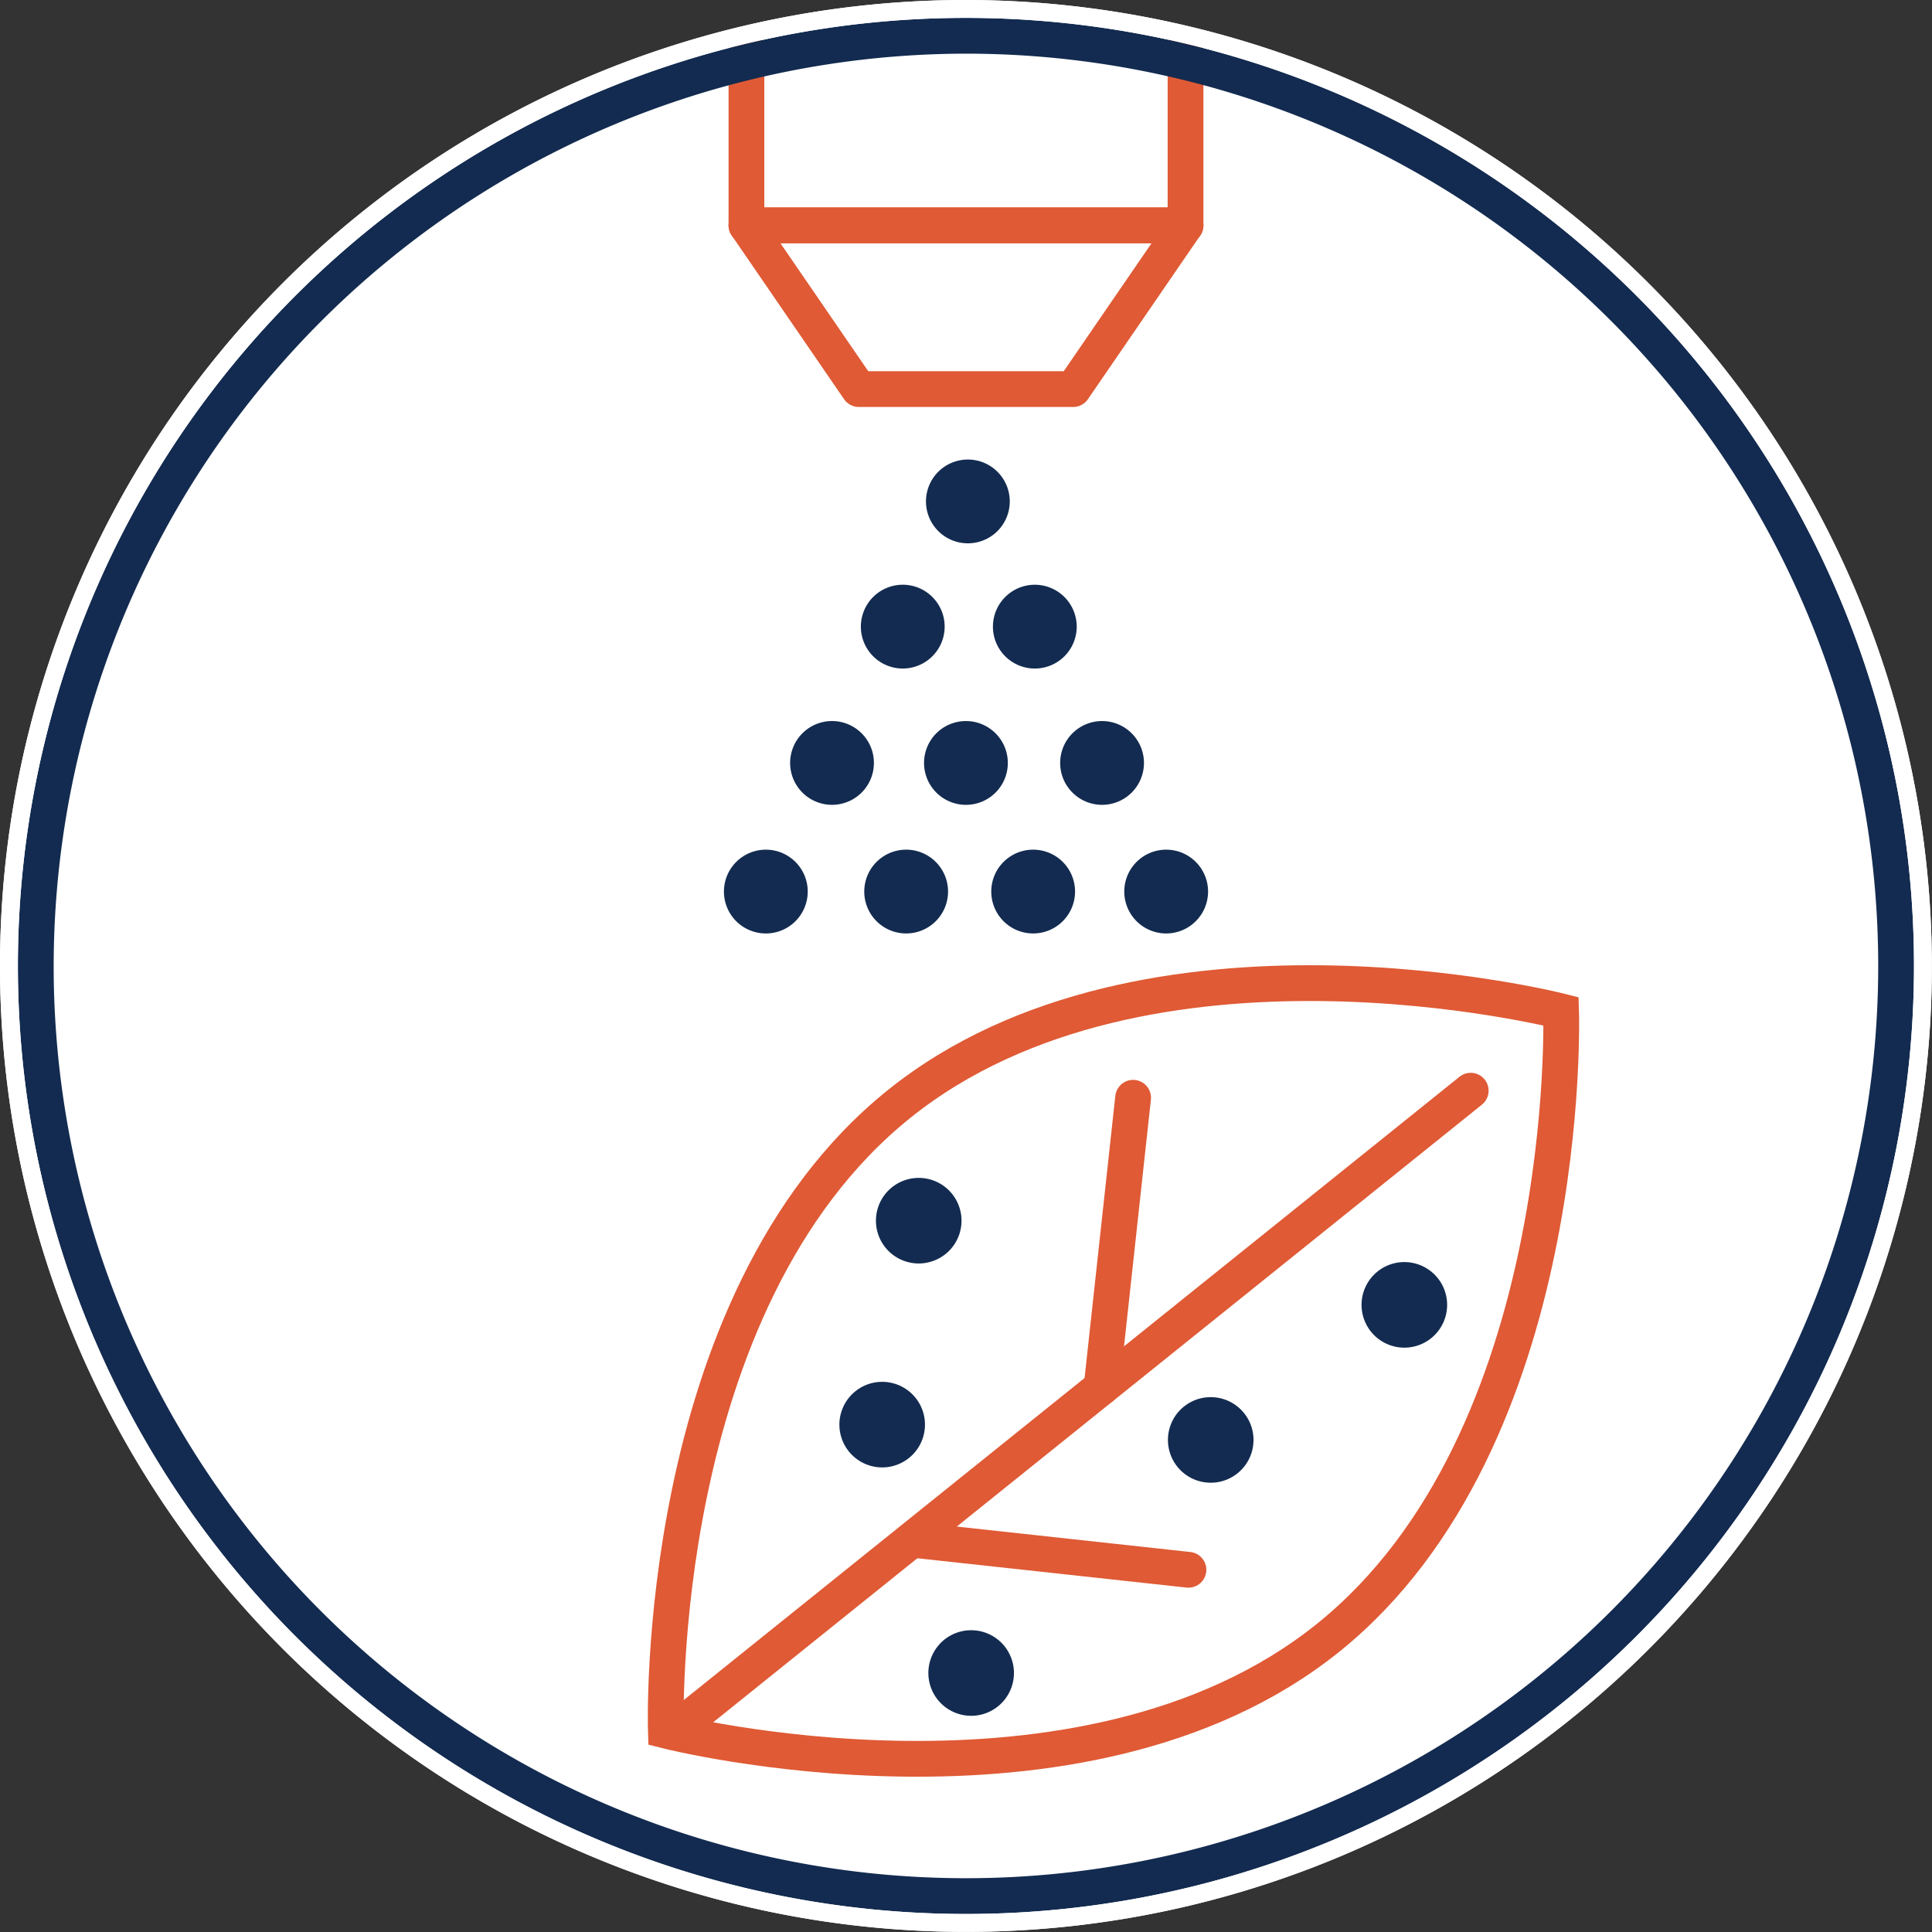 <?xml version="1.0" encoding="UTF-8"?>
<svg xmlns="http://www.w3.org/2000/svg" xmlns:xlink="http://www.w3.org/1999/xlink" width="108.007" height="108.007" viewBox="0 0 108.007 108.007">
  <rect x="0" y="0" width="108.007" height="108.007" fill="#333333" stroke="none"/>
  <defs>
    <clipPath id="clip-path">
      <rect id="Rectangle_6333" data-name="Rectangle 6333" width="108.007" height="108.007" fill="none"></rect>
    </clipPath>
  </defs>
  <g id="Group_9549" data-name="Group 9549" clip-path="url(#clip-path)">
    <path id="Path_10365" data-name="Path 10365" d="M54,107.507a53.5,53.5,0,1,1,53.5-53.5,53.565,53.565,0,0,1-53.5,53.5" fill="#fff"></path>
    <path id="Path_10366" data-name="Path 10366" d="M54,1A53,53,0,1,1,1,54,53,53,0,0,1,54,1m0-1a54,54,0,1,0,54,54A54.065,54.065,0,0,0,54,0" fill="#fff"></path>
    <path id="Path_10367" data-name="Path 10367" d="M66.277,2.589V12.6H41.729V2.775" fill="none" stroke="#df5a35" stroke-linecap="round" stroke-linejoin="round" stroke-width="2"></path>
    <path id="Path_10368" data-name="Path 10368" d="M59.994,21.752H48.012l-6.283-9.157H66.277Z" fill="none" stroke="#df5a35" stroke-linecap="round" stroke-linejoin="round" stroke-width="2"></path>
    <path id="Path_10369" data-name="Path 10369" d="M54.108,30.374a2.342,2.342,0,1,1,2.342-2.342,2.342,2.342,0,0,1-2.342,2.342" fill="#132b50"></path>
    <path id="Path_10370" data-name="Path 10370" d="M57.851,37.374a2.342,2.342,0,1,1,2.342-2.342,2.342,2.342,0,0,1-2.342,2.342" fill="#132b50"></path>
    <path id="Path_10371" data-name="Path 10371" d="M61.611,44.994a2.342,2.342,0,1,1,2.341-2.342,2.342,2.342,0,0,1-2.341,2.342" fill="#132b50"></path>
    <path id="Path_10372" data-name="Path 10372" d="M65.194,52.184a2.342,2.342,0,1,1,2.342-2.342,2.342,2.342,0,0,1-2.342,2.342" fill="#132b50"></path>
    <path id="Path_10373" data-name="Path 10373" d="M57.761,52.184A2.342,2.342,0,1,1,60.1,49.842a2.342,2.342,0,0,1-2.342,2.342" fill="#132b50"></path>
    <path id="Path_10374" data-name="Path 10374" d="M54,44.994a2.342,2.342,0,1,1,2.342-2.342A2.342,2.342,0,0,1,54,44.994" fill="#132b50"></path>
    <path id="Path_10375" data-name="Path 10375" d="M50.655,52.184A2.342,2.342,0,1,1,53,49.842a2.342,2.342,0,0,1-2.342,2.342" fill="#132b50"></path>
    <path id="Path_10376" data-name="Path 10376" d="M48.576,36.411a2.342,2.342,0,1,1,3.271.513,2.341,2.341,0,0,1-3.271-.513" fill="#132b50"></path>
    <path id="Path_10377" data-name="Path 10377" d="M44.621,44.031a2.342,2.342,0,1,1,3.272.513,2.342,2.342,0,0,1-3.272-.513" fill="#132b50"></path>
    <path id="Path_10378" data-name="Path 10378" d="M40.921,51.222a2.342,2.342,0,1,1,3.272.513,2.342,2.342,0,0,1-3.272-.513" fill="#132b50"></path>
    <path id="Path_10379" data-name="Path 10379" d="M74.238,91.567c-13.821,11.1-37.014,5.183-37.014,5.183s-.787-23.924,13.034-35.029,37.014-5.183,37.014-5.183S88.059,80.463,74.238,91.567Z" fill="none" stroke="#df5a35" stroke-linecap="round" stroke-miterlimit="10" stroke-width="2"></path>
    <line id="Line_496" data-name="Line 496" x1="44.578" y2="35.817" transform="translate(37.641 60.975)" fill="none" stroke="#df5a35" stroke-linecap="round" stroke-miterlimit="10" stroke-width="2"></line>
    <line id="Line_497" data-name="Line 497" x1="1.764" y2="16.187" transform="translate(61.582 61.369)" fill="none" stroke="#df5a35" stroke-linecap="round" stroke-miterlimit="10" stroke-width="2"></line>
    <line id="Line_498" data-name="Line 498" x1="15.078" y1="1.643" transform="translate(51.361 86.115)" fill="none" stroke="#df5a35" stroke-linecap="round" stroke-miterlimit="10" stroke-width="2"></line>
    <path id="Path_10380" data-name="Path 10380" d="M53.143,69.837a2.392,2.392,0,1,1-.186-3.377,2.392,2.392,0,0,1,.186,3.377" fill="#132b50"></path>
    <path id="Path_10381" data-name="Path 10381" d="M69.467,82.094a2.392,2.392,0,1,1-.186-3.377,2.392,2.392,0,0,1,.186,3.377" fill="#132b50"></path>
    <path id="Path_10382" data-name="Path 10382" d="M80.291,74.543a2.392,2.392,0,1,1-.186-3.377,2.392,2.392,0,0,1,.186,3.377" fill="#132b50"></path>
    <path id="Path_10383" data-name="Path 10383" d="M51.1,81.238a2.392,2.392,0,1,1-.186-3.377,2.392,2.392,0,0,1,.186,3.377" fill="#132b50"></path>
    <path id="Path_10384" data-name="Path 10384" d="M56.074,95.124a2.392,2.392,0,1,1-.186-3.377,2.392,2.392,0,0,1,.186,3.377" fill="#132b50"></path>
    <path id="Path_10385" data-name="Path 10385" d="M54,3A51,51,0,1,1,3,54,51.061,51.061,0,0,1,54,3m0-2a53,53,0,1,0,53,53A53,53,0,0,0,54,1" fill="#132b50"></path>
    <path id="Path_10386" data-name="Path 10386" d="M54,1A53,53,0,1,1,1,54,53,53,0,0,1,54,1m0-1a54,54,0,1,0,54,54A54.065,54.065,0,0,0,54,0" fill="#fff"></path>
  </g>
</svg>
